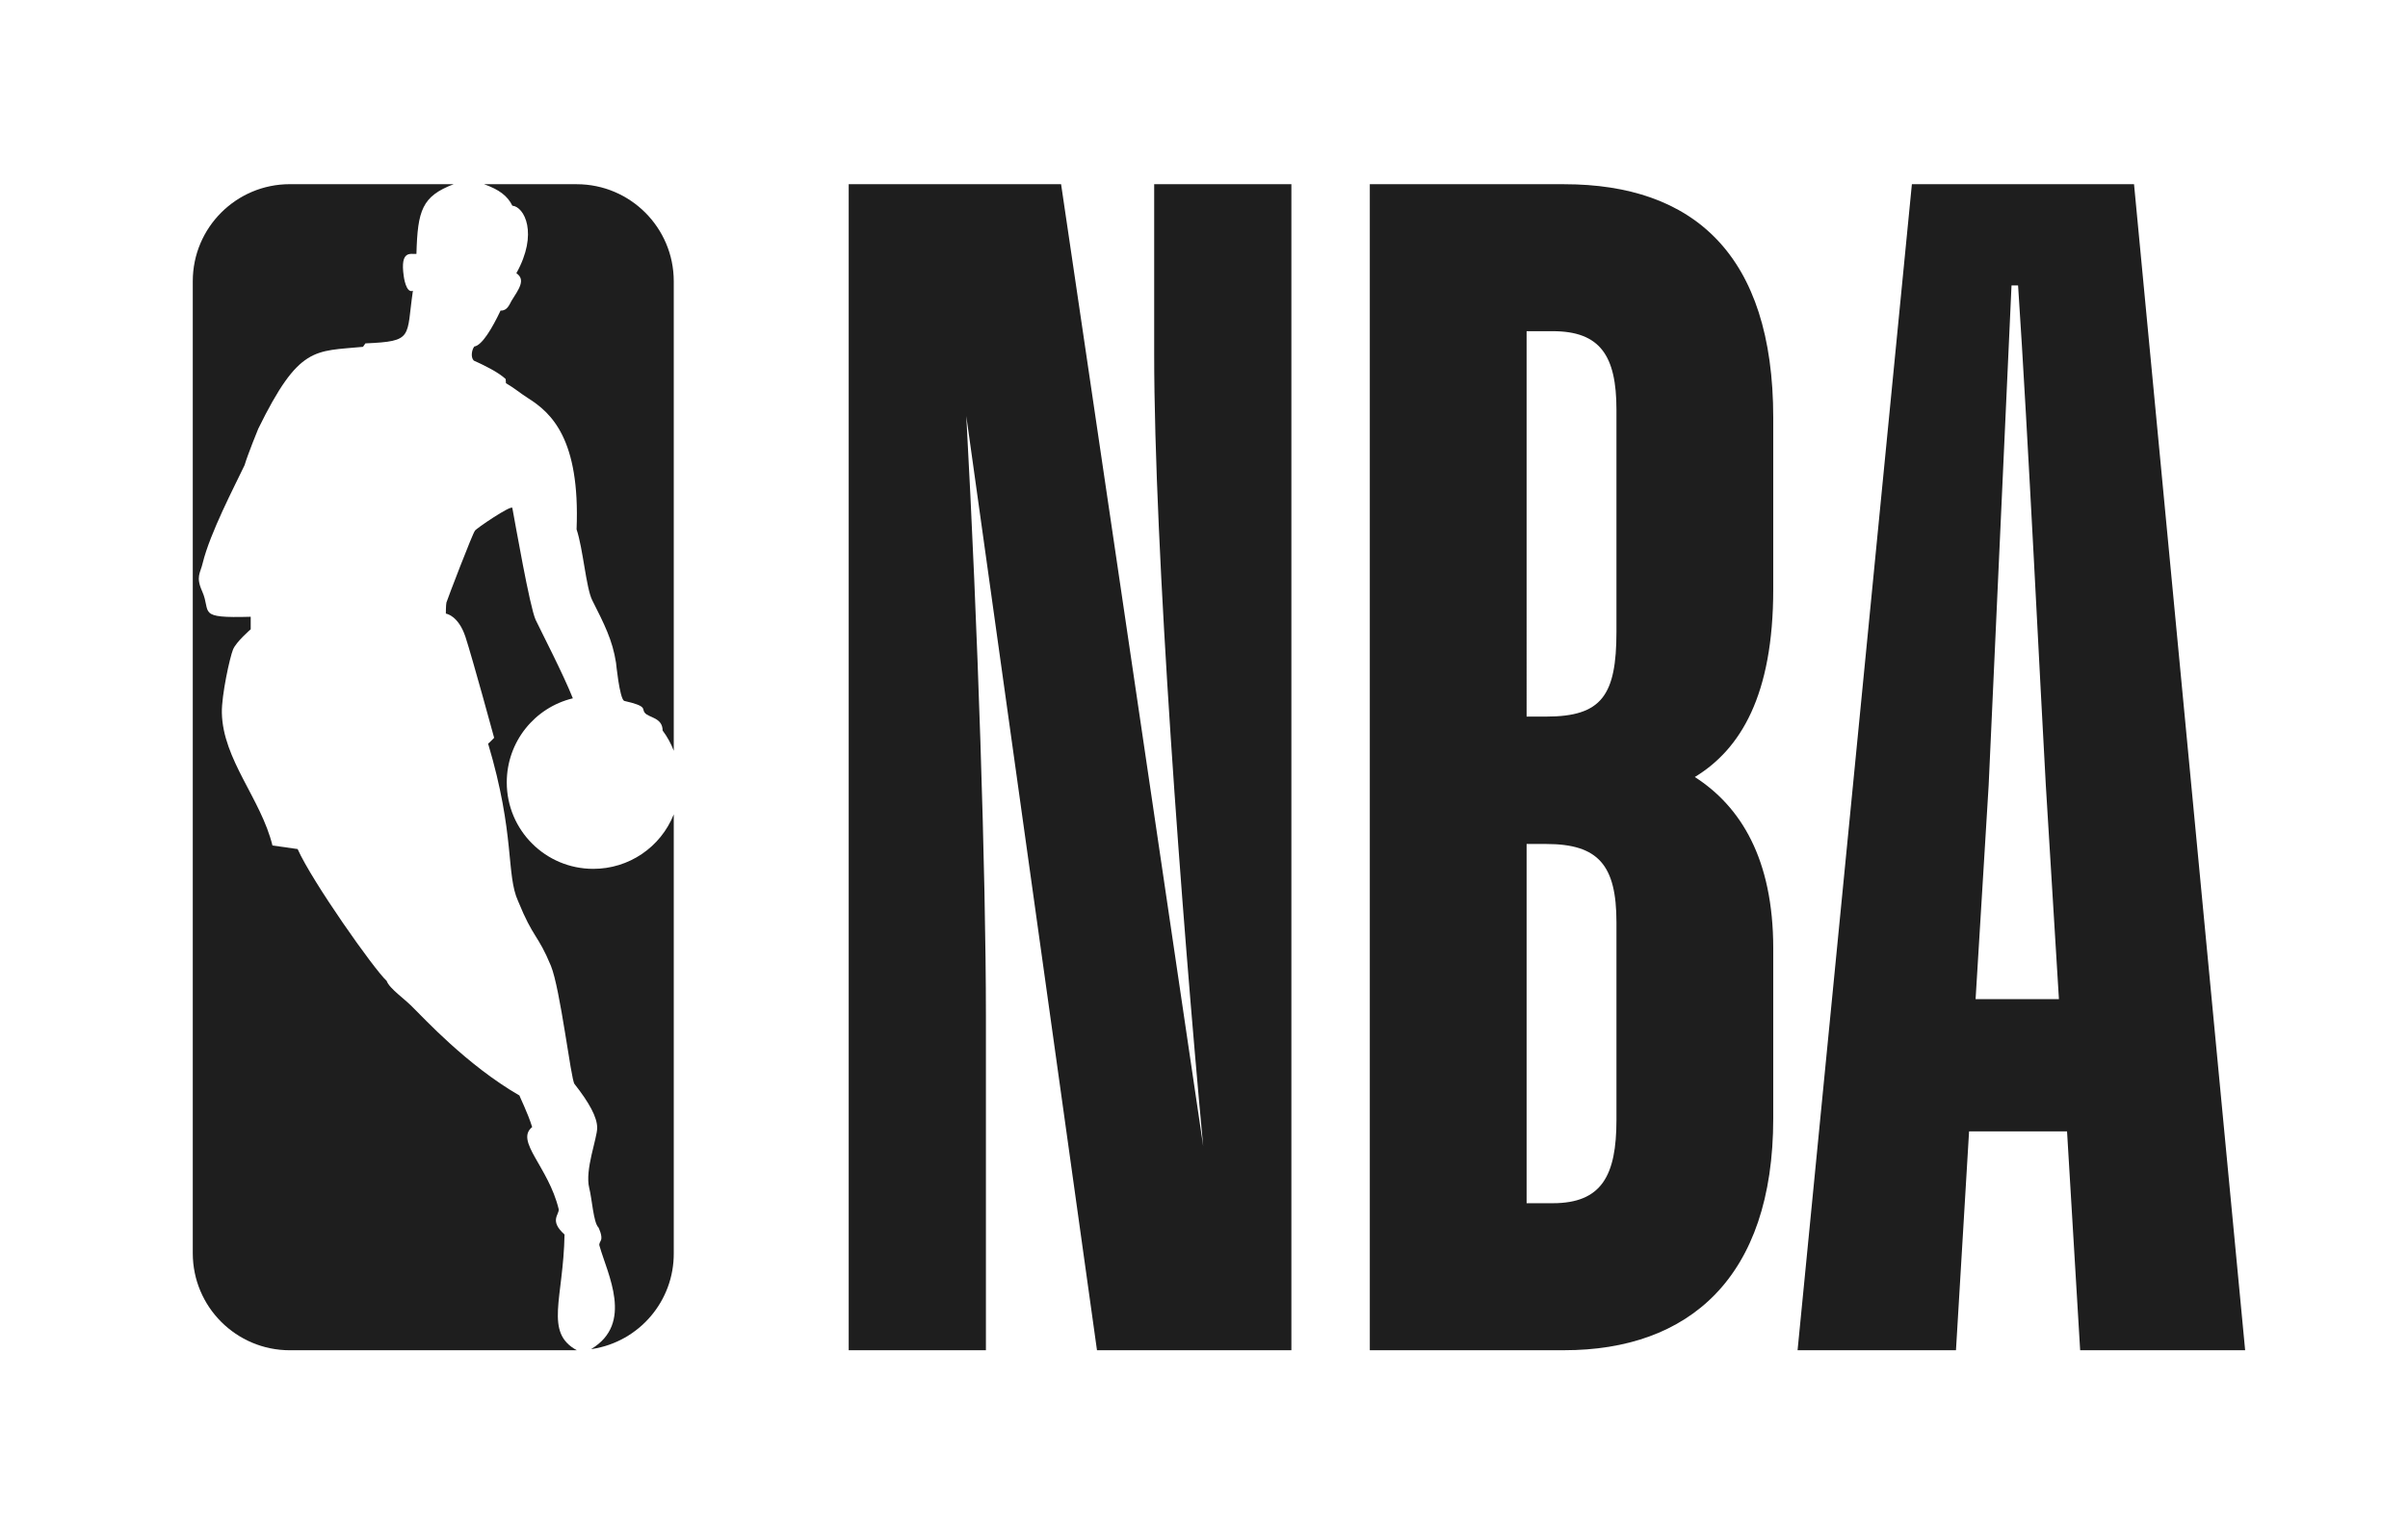 <?xml version="1.0" encoding="utf-8"?>
<!-- Generator: Adobe Illustrator 27.5.0, SVG Export Plug-In . SVG Version: 6.00 Build 0)  -->
<svg version="1.1" xmlns="http://www.w3.org/2000/svg" xmlns:xlink="http://www.w3.org/1999/xlink" x="0px" y="0px"
	 width="3137.747px" height="2000px" viewBox="0 0 3137.747 2000" style="enable-background:new 0 0 3137.747 2000;"
	 xml:space="preserve">
<style type="text/css">
	.st0{fill-rule:evenodd;clip-rule:evenodd;fill:#1E1E1E;}
</style>
<g id="background">
</g>
<g id="Layer_1">
	<g>
		<path class="st0" d="M1284.751,1759.797h-178.845V240.097h276.756l185.144,1253.622c-27.654-297.95-63.85-779.016-63.85-1032.282
			v-221.34h178.792v1519.701h-253.319L1259.125,542.264c14.948,272.431,25.572,598.089,25.572,781.151v436.328"/>
		<path class="st0" d="M2310.629,767.926V544.45c0-212.852-104.265-304.354-272.432-304.354h-253.266v1519.703h253.266
			c161.757,0,272.432-93.692,272.432-302.273v-221.344c0-117.078-42.604-185.143-102.183-223.476
			C2268.025,976.513,2310.629,906.309,2310.629,767.926z M2106.319,1459.658c0,72.393-19.166,108.536-83.017,108.536h-34.061
			v-468.199h25.519c68.065,0,91.56,27.651,91.56,102.126V1459.658z M2106.319,823.292c0,83.017-19.166,110.669-91.56,110.669
			h-25.519V431.649h34.061c61.712,0,83.017,31.923,83.017,102.177V823.292z"/>
		<path class="st0" d="M2780.751,240.096h-289.466l-148.95,1519.703h206.398l17.078-285.245h127.652l17.084,285.245h214.984
			L2780.751,240.096z M2574.302,1302.166l17.027-278.836l29.79-651.318h8.542c12.763,189.472,29.79,540.65,36.143,651.318
			l17.084,278.836H2574.302z"/>
		<path class="st0" d="M658.901,494.003l0.374,5.445c11.425,6.62,17.19,12.065,28.722,19.433
			c30.484,19.219,68.068,53.387,63.316,170.997c8.542,25.625,12.332,76.022,20.287,92.198c15.856,31.498,26.48,51.999,31.124,81.735
			c0,0,4.538,46.286,10.517,49.65c31.551,7.154,22.422,10.25,27.067,15.642c4.912,6.353,23.116,6.033,23.116,23.01
			c6.3,8.435,10.998,17.244,14.521,26.373v-611.97c-0.059-69.733-56.527-126.272-126.259-126.419H630.819
			c19.433,6.94,30.43,15.055,36.783,27.975c15.589,1.335,34.167,36.303,5.232,88.034c12.813,8.542,2.83,21.248-6.353,36.036
			c-2.669,4.751-5.606,13.187-14.201,12.599c-10.944,23.116-24.237,45.485-34.221,46.873c-3.043,3.737-5.232,13.667-0.694,18.365
			C632.1,476.546,650.038,485.621,658.901,494.003 M877.945,1061.395c-17.088,42.95-58.68,71.102-104.904,71.004
			c-62.212,0.029-112.669-50.38-112.699-112.592c0-0.018,0-0.036,0-0.053c0-53.12,36.516-97.697,86.112-109.603
			c-12.973-32.566-40.414-85.258-48.582-102.502c-7.688-17.19-26.266-124.391-30.27-145.585
			c-0.907-4.645-48.635,27.708-48.742,29.683c-2.776,2.669-35.769,88.942-37.157,93.587c-0.694,2.936-0.747,14.414-0.747,14.414
			s16.229,2.029,25.572,30.377c9.236,28.295,37.37,131.491,37.37,131.491s-7.581,7.901-7.901,7.474
			c35.609,119.159,23.17,170.463,39.132,205.431c20.073,49.223,25.519,42.763,42.709,84.191
			c12.386,30.163,26.159,148.842,30.751,154.073c19.219,24.398,29.576,43.403,29.576,57.124c0,13.88-16.283,54.721-10.357,78.532
			c3.63,14.041,5.499,45.379,12.012,51.358c0,0,5.979,11.798,3.043,17.084c-0.854,1.762-2.562,4.484-1.762,6.673
			c10.57,37.371,44.845,101.221-10.624,134.641h1.174c61.48-9.571,106.689-62.706,106.292-124.924V1061.395z"/>
		<path class="st0" d="M735.617,1608.98c-20.287-18.151-6.727-25.786-7.581-32.94c-13.347-55.362-57.337-88.835-34.594-107.093
			c-5.606-18.258-17.03-41.214-16.603-41.161c-68.495-39.346-126.846-103.25-136.723-112.646
			c-12.012-13.026-32.512-26.159-36.303-36.73c-16.496-15.108-97.217-129.622-116.009-171.798l-32.779-4.645
			c-14.948-60.861-64.704-111.951-65.932-172.972c-0.427-23.116,10.464-72.552,14.521-82.375
			c4.004-10.037,23.063-26.426,23.063-26.426v-16.336c-71.484,2.029-50.931-5.285-63.21-33.1
			c-8.649-19.219-2.456-23.49,0.641-36.837c9.61-39.346,41.481-100.1,54.614-127.701c4.057-13.934,17.831-47.514,17.831-47.514
			c53.28-108.481,73.193-100.527,136.456-106.666l3.096-4.484c63.423-2.776,53.013-7.527,61.928-68.602
			c-9.182,3.951-11.959-19.166-11.959-19.166c-5.018-34.701,9.61-28.135,16.55-28.829c1.548-57.124,7.367-75.168,48.582-90.917
			H377.66c-69.849,0-126.473,56.624-126.473,126.473c0,0.036,0,0.071,0,0.107v1266.702c0,69.883,56.59,126.526,126.526,126.526
			h373.973c-42.816-23.17-17.511-67.214-16.069-150.817"/>
	</g>
</g>
</svg>

